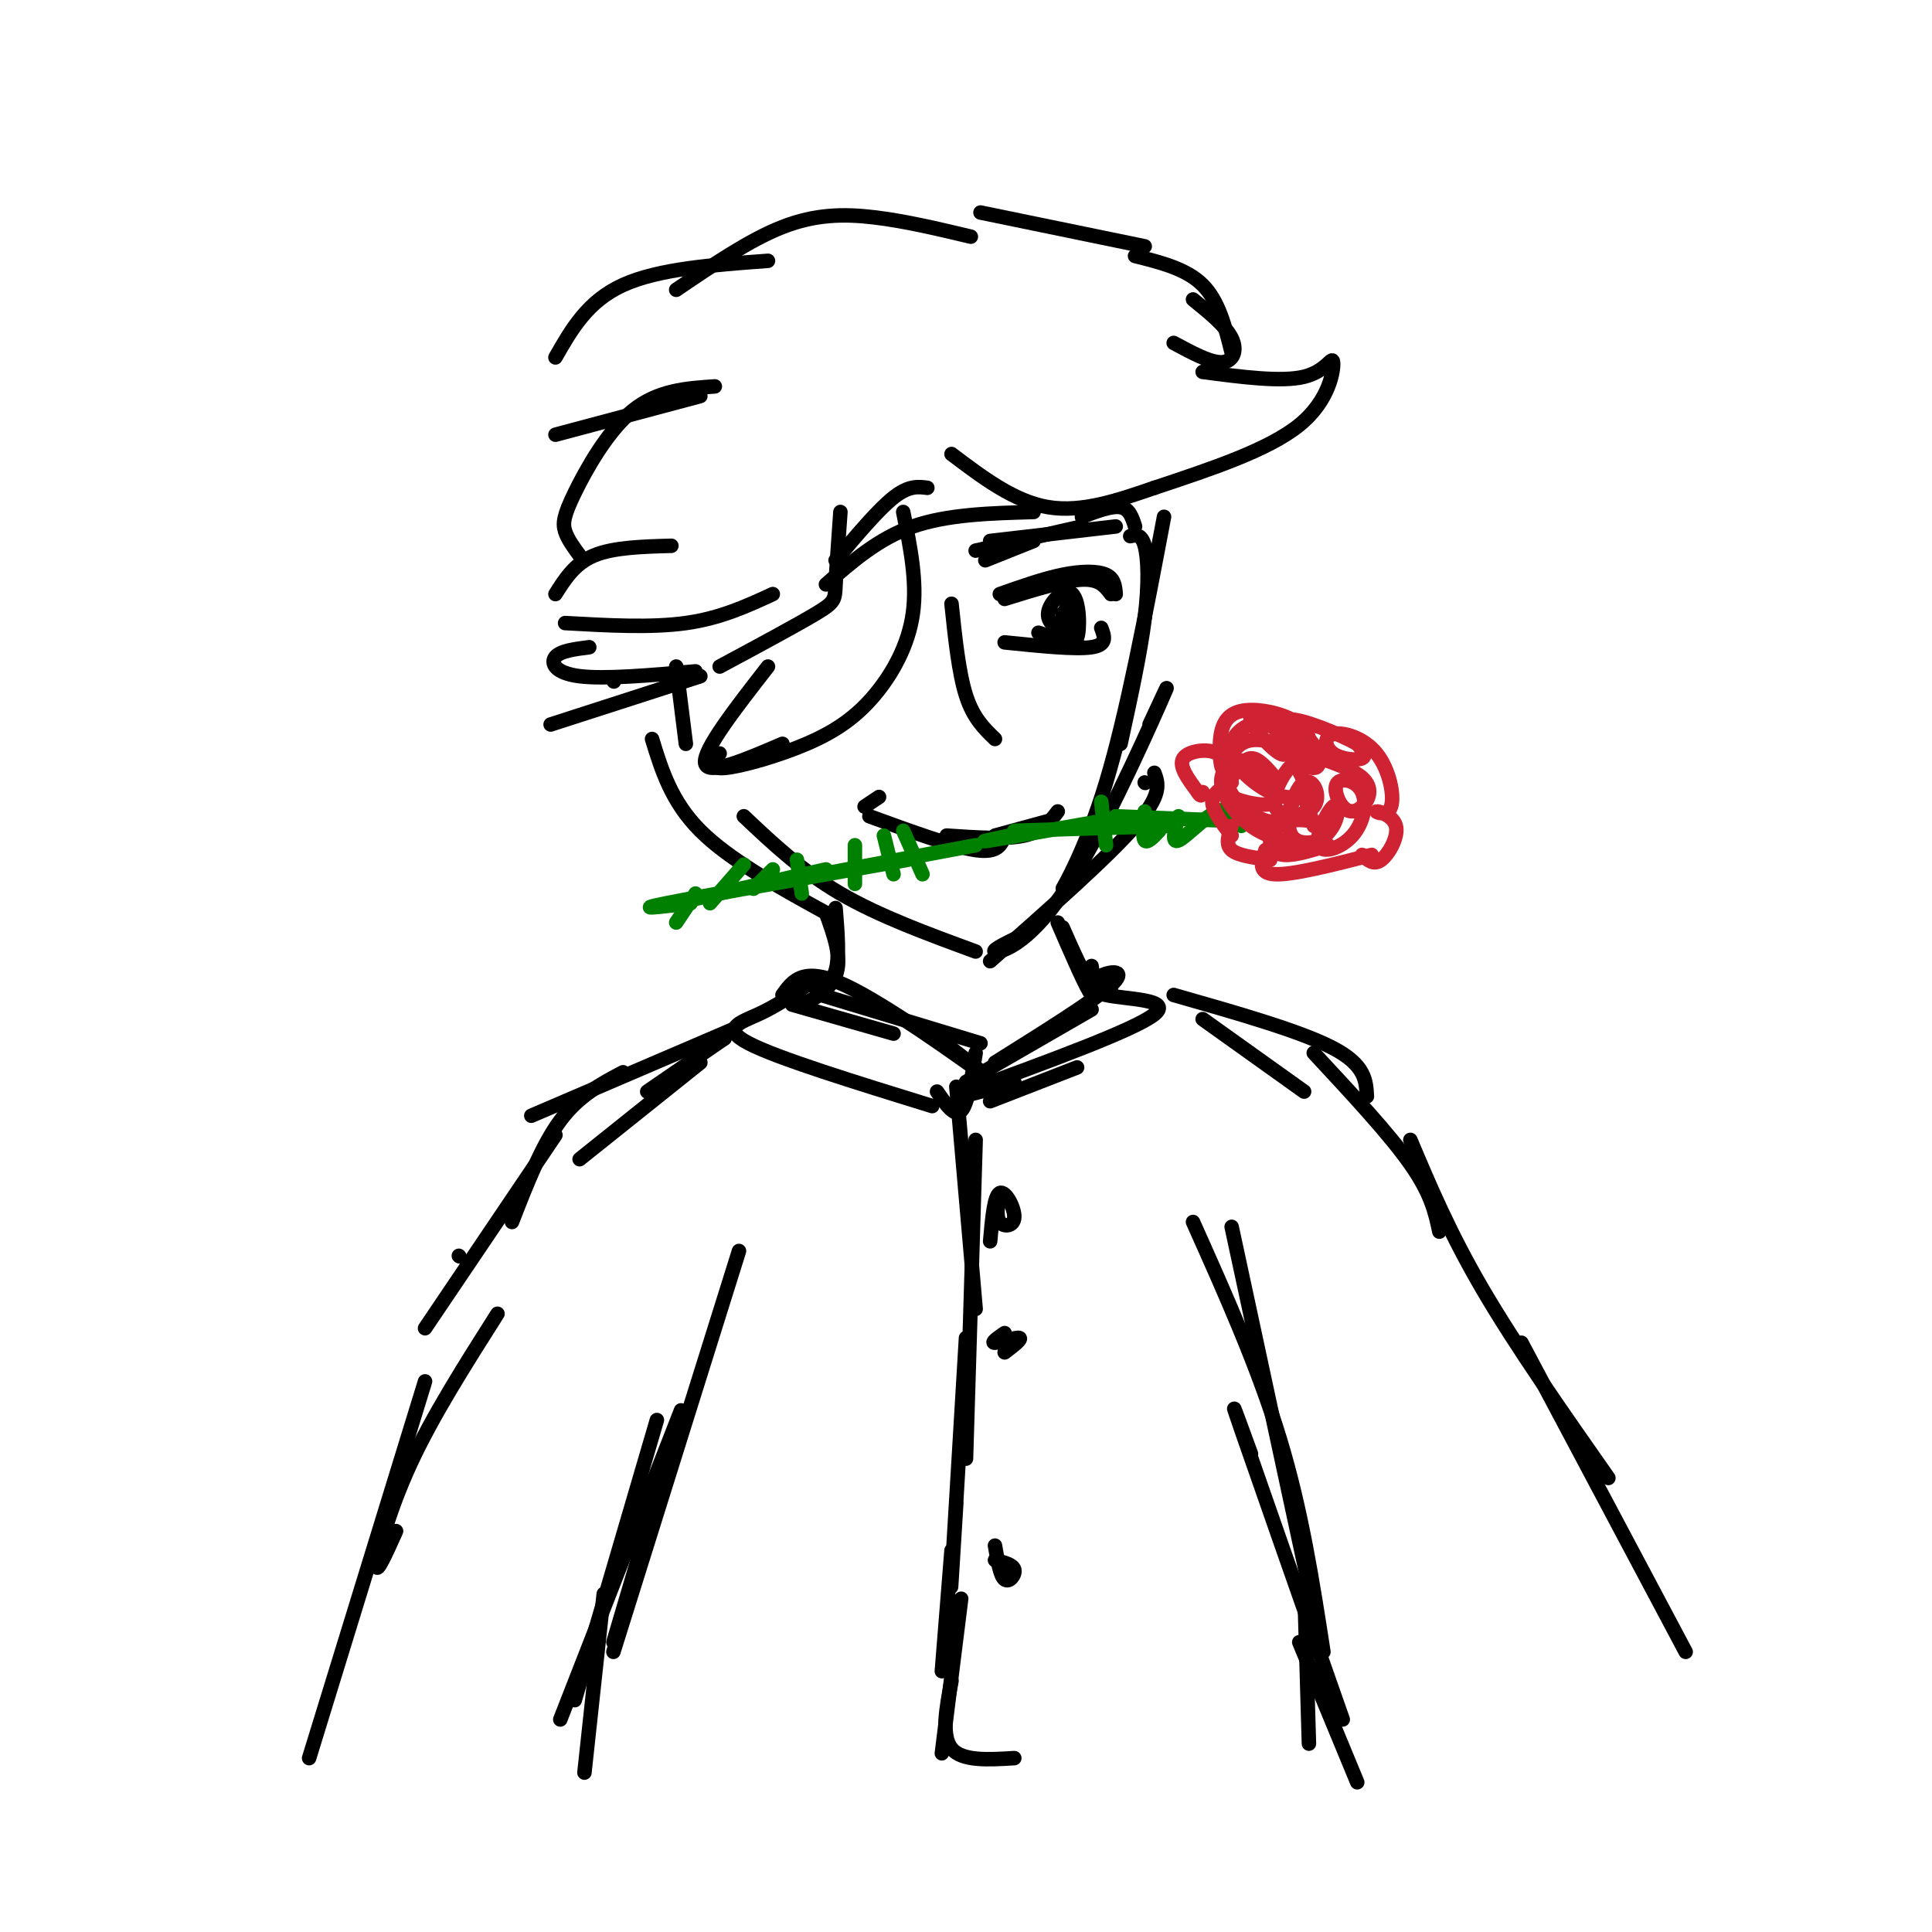 <svg viewBox='0 0 400 400' version='1.1' xmlns='http://www.w3.org/2000/svg' xmlns:xlink='http://www.w3.org/1999/xlink'><g fill='none' stroke='#000000' stroke-width='3' stroke-linecap='round' stroke-linejoin='round'><path d='M159,54c-11.333,0.833 -22.667,1.667 -30,5c-7.333,3.333 -10.667,9.167 -14,15'/><path d='M115,90c0.000,0.000 30.000,-8.000 30,-8'/><path d='M148,80c-5.905,0.399 -11.810,0.798 -17,5c-5.190,4.202 -9.667,12.208 -12,17c-2.333,4.792 -2.524,6.369 -2,8c0.524,1.631 1.762,3.315 3,5'/><path d='M115,123c2.000,-3.167 4.000,-6.333 8,-8c4.000,-1.667 10.000,-1.833 16,-2'/><path d='M117,129c8.917,0.500 17.833,1.000 25,0c7.167,-1.000 12.583,-3.500 18,-6'/><path d='M197,94c6.500,4.917 13.000,9.833 20,11c7.000,1.167 14.500,-1.417 22,-4'/><path d='M239,101c11.833,-3.929 23.667,-7.857 30,-13c6.333,-5.143 7.167,-11.500 7,-13c-0.167,-1.500 -1.333,1.857 -6,3c-4.667,1.143 -12.833,0.071 -21,-1'/><path d='M243,71c3.822,2.067 7.644,4.133 10,4c2.356,-0.133 3.244,-2.467 2,-5c-1.244,-2.533 -4.622,-5.267 -8,-8'/><path d='M255,73c-1.333,-5.333 -2.667,-10.667 -6,-14c-3.333,-3.333 -8.667,-4.667 -14,-6'/><path d='M237,51c0.000,0.000 -34.000,-7.000 -34,-7'/><path d='M201,49c-6.822,-1.622 -13.644,-3.244 -20,-4c-6.356,-0.756 -12.244,-0.644 -19,2c-6.756,2.644 -14.378,7.822 -22,13'/><path d='M174,106c-0.422,5.911 -0.844,11.822 -1,15c-0.156,3.178 -0.044,3.622 -4,6c-3.956,2.378 -11.978,6.689 -20,11'/><path d='M144,139c-9.422,0.822 -18.844,1.644 -24,1c-5.156,-0.644 -6.044,-2.756 -5,-4c1.044,-1.244 4.022,-1.622 7,-2'/><path d='M173,116c4.417,-5.250 8.833,-10.500 12,-13c3.167,-2.500 5.083,-2.250 7,-2'/><path d='M171,121c5.417,-4.750 10.833,-9.500 18,-12c7.167,-2.500 16.083,-2.750 25,-3'/><path d='M187,106c1.461,7.209 2.922,14.418 2,21c-0.922,6.582 -4.226,12.537 -8,17c-3.774,4.463 -8.016,7.432 -14,10c-5.984,2.568 -13.710,4.734 -17,5c-3.290,0.266 -2.145,-1.367 -1,-3'/><path d='M162,154c-7.750,3.333 -15.500,6.667 -16,4c-0.500,-2.667 6.250,-11.333 13,-20'/><path d='M145,140c0.000,0.000 -31.000,10.000 -31,10'/><path d='M127,141c0.000,0.000 0.100,0.100 0.1,0.1'/><path d='M140,138c0.000,0.000 2.000,16.000 2,16'/><path d='M135,153c2.000,6.500 4.000,13.000 10,19c6.000,6.000 16.000,11.500 26,17'/><path d='M154,169c6.000,5.667 12.000,11.333 20,16c8.000,4.667 18.000,8.333 28,12'/><path d='M205,199c12.167,-10.750 24.333,-21.500 30,-28c5.667,-6.500 4.833,-8.750 4,-11'/><path d='M237,162c0.000,0.000 0.100,0.100 0.1,0.1'/><path d='M213,193c-3.935,1.863 -7.869,3.726 -7,4c0.869,0.274 6.542,-1.042 14,-12c7.458,-10.958 16.702,-31.560 20,-39c3.298,-7.440 0.649,-1.720 -2,4'/><path d='M229,169c-4.533,7.556 -9.067,15.111 -9,15c0.067,-0.111 4.733,-7.889 9,-22c4.267,-14.111 8.133,-34.556 12,-55'/><path d='M232,154c2.044,-9.356 4.089,-18.711 5,-26c0.911,-7.289 0.689,-12.511 0,-15c-0.689,-2.489 -1.844,-2.244 -3,-2'/><path d='M220,127c1.199,3.219 2.399,6.437 3,5c0.601,-1.437 0.604,-7.530 -1,-9c-1.604,-1.470 -4.817,1.681 -5,4c-0.183,2.319 2.662,3.805 4,3c1.338,-0.805 1.169,-3.903 1,-7'/><path d='M222,123c-0.167,-0.333 -1.083,2.333 -2,5'/><path d='M207,123c4.533,-1.600 9.067,-3.200 13,-4c3.933,-0.800 7.267,-0.800 9,0c1.733,0.800 1.867,2.400 2,4'/><path d='M208,124c6.167,-1.917 12.333,-3.833 16,-4c3.667,-0.167 4.833,1.417 6,3'/><path d='M208,133c7.333,0.750 14.667,1.500 18,1c3.333,-0.500 2.667,-2.250 2,-4'/><path d='M215,131c0.000,0.000 9.000,3.000 9,3'/><path d='M197,125c0.750,7.167 1.500,14.333 3,19c1.500,4.667 3.750,6.833 6,9'/><path d='M180,169c8.667,3.167 17.333,6.333 22,7c4.667,0.667 5.333,-1.167 6,-3'/><path d='M196,173c6.083,0.417 12.167,0.833 16,0c3.833,-0.833 5.417,-2.917 7,-5'/><path d='M206,173c0.000,0.000 11.000,-3.000 11,-3'/><path d='M182,165c0.000,0.000 -3.000,2.000 -3,2'/><path d='M204,116c0.000,0.000 10.000,-4.000 10,-4'/><path d='M202,114c0.000,0.000 22.000,-5.000 22,-5'/><path d='M205,112c0.000,0.000 26.000,-3.000 26,-3'/><path d='M224,107c3.083,-1.167 6.167,-2.333 8,-2c1.833,0.333 2.417,2.167 3,4'/><path d='M173,188c0.417,5.167 0.833,10.333 0,13c-0.833,2.667 -2.917,2.833 -5,3'/><path d='M171,189c1.711,4.733 3.422,9.467 2,13c-1.422,3.533 -5.978,5.867 -8,6c-2.022,0.133 -1.511,-1.933 -1,-4'/><path d='M219,191c2.917,6.750 5.833,13.500 7,15c1.167,1.500 0.583,-2.250 0,-6'/><path d='M220,192c2.167,4.917 4.333,9.833 6,12c1.667,2.167 2.833,1.583 4,1'/><path d='M164,208c0.000,0.000 21.000,6.000 21,6'/><path d='M170,206c0.000,0.000 33.000,10.000 33,10'/><path d='M193,214c7.044,5.422 14.089,10.844 10,8c-4.089,-2.844 -19.311,-13.956 -28,-18c-8.689,-4.044 -10.844,-1.022 -13,2'/><path d='M167,204c-3.156,2.156 -6.311,4.311 -10,6c-3.689,1.689 -7.911,2.911 -2,6c5.911,3.089 21.956,8.044 38,13'/><path d='M194,226c1.833,2.667 3.667,5.333 5,4c1.333,-1.333 2.167,-6.667 3,-12'/><path d='M200,224c0.000,0.000 26.000,-15.000 26,-15'/><path d='M206,220c10.258,-6.421 20.517,-12.842 24,-16c3.483,-3.158 0.191,-3.053 -2,-2c-2.191,1.053 -3.282,3.053 1,4c4.282,0.947 13.938,0.842 10,4c-3.938,3.158 -21.469,9.579 -39,16'/><path d='M200,226c-4.833,2.333 2.583,0.167 10,-2'/><path d='M223,221c0.000,0.000 -18.000,7.000 -18,7'/><path d='M198,225c0.000,0.000 4.000,46.000 4,46'/><path d='M202,236c0.000,0.000 -2.000,66.000 -2,66'/><path d='M207,247c-0.417,2.440 -0.833,4.881 0,6c0.833,1.119 2.917,0.917 3,-1c0.083,-1.917 -1.833,-5.548 -3,-5c-1.167,0.548 -1.583,5.274 -2,10'/><path d='M200,277c-1.333,22.167 -2.667,44.333 -3,50c-0.333,5.667 0.333,-5.167 1,-16'/><path d='M208,276c-1.467,1.022 -2.933,2.044 -2,2c0.933,-0.044 4.267,-1.156 5,-1c0.733,0.156 -1.133,1.578 -3,3'/><path d='M206,320c0.533,3.133 1.067,6.267 2,7c0.933,0.733 2.267,-0.933 2,-2c-0.267,-1.067 -2.133,-1.533 -4,-2'/><path d='M197,321c0.000,0.000 -2.000,25.000 -2,25'/><path d='M199,331c0.000,0.000 -4.000,32.000 -4,32'/><path d='M197,348c-1.083,5.667 -2.167,11.333 0,14c2.167,2.667 7.583,2.333 13,2'/><path d='M150,215c0.000,0.000 -2.000,1.000 -2,1'/><path d='M150,215c0.000,0.000 -16.000,11.000 -16,11'/><path d='M145,220c0.000,0.000 -25.000,20.000 -25,20'/><path d='M152,213c0.000,0.000 -42.000,18.000 -42,18'/><path d='M129,222c-4.583,2.417 -9.167,4.833 -13,10c-3.833,5.167 -6.917,13.083 -10,21'/><path d='M115,235c0.000,0.000 -27.000,40.000 -27,40'/><path d='M95,260c0.000,0.000 0.100,0.100 0.1,0.1'/><path d='M249,211c0.000,0.000 21.000,15.000 21,15'/><path d='M243,206c13.167,3.750 26.333,7.500 33,11c6.667,3.500 6.833,6.750 7,10'/><path d='M272,218c7.833,8.417 15.667,16.833 20,23c4.333,6.167 5.167,10.083 6,14'/><path d='M292,236c4.083,9.667 8.167,19.333 15,31c6.833,11.667 16.417,25.333 26,39'/><path d='M315,278c0.000,0.000 34.000,64.000 34,64'/><path d='M103,272c-6.733,10.600 -13.467,21.200 -18,31c-4.533,9.800 -6.867,18.800 -7,21c-0.133,2.200 1.933,-2.400 4,-7'/><path d='M88,286c0.000,0.000 -24.000,78.000 -24,78'/><path d='M136,294c0.000,0.000 -17.000,58.000 -17,58'/><path d='M116,356c0.000,0.000 25.000,-64.000 25,-64'/><path d='M127,342c0.000,0.000 26.000,-83.000 26,-83'/><path d='M140,296c0.000,0.000 -13.000,44.000 -13,44'/><path d='M125,330c0.000,0.000 -4.000,37.000 -4,37'/><path d='M271,361c0.000,0.000 -1.000,-34.000 -1,-34'/><path d='M278,356c-8.917,-25.417 -17.833,-50.833 -21,-60c-3.167,-9.167 -0.583,-2.083 2,5'/><path d='M274,342c-2.250,-14.583 -4.500,-29.167 -9,-44c-4.500,-14.833 -11.250,-29.917 -18,-45'/><path d='M255,254c0.000,0.000 17.000,79.000 17,79'/><path d='M269,340c0.000,0.000 12.000,29.000 12,29'/></g>
<g fill='none' stroke='#008000' stroke-width='3' stroke-linecap='round' stroke-linejoin='round'><path d='M140,187c0.000,0.000 31.000,-7.000 31,-7'/><path d='M143,187c-6.250,0.750 -12.500,1.500 -5,0c7.500,-1.500 28.750,-5.250 50,-9'/><path d='M170,181c0.000,0.000 32.000,-6.000 32,-6'/><path d='M187,172c0.000,0.000 4.000,9.000 4,9'/><path d='M183,173c0.000,0.000 2.000,8.000 2,8'/><path d='M177,175c0.000,0.000 0.000,8.000 0,8'/><path d='M165,178c0.000,0.000 1.000,7.000 1,7'/><path d='M160,180c0.000,0.000 -4.000,4.000 -4,4'/><path d='M154,179c0.000,0.000 -7.000,8.000 -7,8'/><path d='M144,185c0.000,0.000 -4.000,6.000 -4,6'/><path d='M209,173c-3.583,0.750 -7.167,1.500 -4,1c3.167,-0.500 13.083,-2.250 23,-4'/><path d='M210,172c0.000,0.000 32.000,-1.000 32,-1'/><path d='M231,169c0.000,0.000 25.000,1.000 25,1'/><path d='M228,166c0.000,0.000 1.000,9.000 1,9'/><path d='M237,168c-0.250,2.667 -0.500,5.333 0,6c0.500,0.667 1.750,-0.667 3,-2'/><path d='M244,169c-0.778,2.844 -1.556,5.689 0,5c1.556,-0.689 5.444,-4.911 8,-6c2.556,-1.089 3.778,0.956 5,3'/></g>
<g fill='none' stroke='#cf2233' stroke-width='3' stroke-linecap='round' stroke-linejoin='round'><path d='M255,162c-2.000,1.083 -4.000,2.167 -4,4c0.000,1.833 2.000,4.417 4,7'/><path d='M255,171c-0.667,1.917 -1.333,3.833 0,5c1.333,1.167 4.667,1.583 8,2'/><path d='M262,176c-0.833,2.417 -1.667,4.833 2,5c3.667,0.167 11.833,-1.917 20,-4'/><path d='M282,177c1.204,1.111 2.407,2.223 4,1c1.593,-1.223 3.575,-4.780 3,-7c-0.575,-2.220 -3.708,-3.103 -4,-3c-0.292,0.103 2.256,1.193 3,-1c0.744,-2.193 -0.317,-7.668 -3,-11c-2.683,-3.332 -6.987,-4.522 -9,-4c-2.013,0.522 -1.734,2.756 0,4c1.734,1.244 4.924,1.498 6,1c1.076,-0.498 0.038,-1.749 -1,-3'/><path d='M281,154c-3.487,-1.950 -11.706,-5.325 -14,-5c-2.294,0.325 1.335,4.351 3,5c1.665,0.649 1.364,-2.079 -1,-4c-2.364,-1.921 -6.791,-3.034 -10,-3c-3.209,0.034 -5.200,1.216 -6,4c-0.800,2.784 -0.410,7.169 0,8c0.410,0.831 0.841,-1.892 -1,-3c-1.841,-1.108 -5.955,-0.602 -7,1c-1.045,1.602 0.977,4.301 3,7'/><path d='M248,164c0.667,1.167 0.833,0.583 1,0'/><path d='M264,161c-1.740,-2.045 -3.479,-4.089 -5,-4c-1.521,0.089 -2.822,2.312 -4,4c-1.178,1.688 -2.232,2.842 0,4c2.232,1.158 7.751,2.319 9,1c1.249,-1.319 -1.773,-5.119 -4,-7c-2.227,-1.881 -3.659,-1.844 -5,-1c-1.341,0.844 -2.592,2.497 -2,5c0.592,2.503 3.026,5.858 6,8c2.974,2.142 6.487,3.071 10,4'/><path d='M269,175c3.057,0.085 5.700,-1.703 7,-4c1.300,-2.297 1.258,-5.104 0,-4c-1.258,1.104 -3.730,6.117 -3,8c0.730,1.883 4.663,0.635 7,-2c2.337,-2.635 3.078,-6.657 2,-9c-1.078,-2.343 -3.977,-3.006 -5,-2c-1.023,1.006 -0.171,3.682 1,5c1.171,1.318 2.661,1.278 4,0c1.339,-1.278 2.525,-3.794 0,-6c-2.525,-2.206 -8.763,-4.103 -15,-6'/><path d='M267,155c-1.270,0.299 3.054,4.046 5,4c1.946,-0.046 1.513,-3.887 -2,-7c-3.513,-3.113 -10.108,-5.499 -11,-4c-0.892,1.499 3.917,6.882 6,8c2.083,1.118 1.440,-2.029 0,-4c-1.440,-1.971 -3.676,-2.766 -6,-2c-2.324,0.766 -4.736,3.092 -4,6c0.736,2.908 4.621,6.398 8,8c3.379,1.602 6.251,1.315 7,0c0.749,-1.315 -0.626,-3.657 -2,-6'/><path d='M268,158c-1.714,0.989 -5.000,6.460 -4,9c1.000,2.540 6.284,2.149 8,0c1.716,-2.149 -0.137,-6.057 -2,-5c-1.863,1.057 -3.737,7.080 -3,10c0.737,2.920 4.087,2.739 6,2c1.913,-0.739 2.391,-2.035 1,-3c-1.391,-0.965 -4.651,-1.599 -7,-1c-2.349,0.599 -3.786,2.430 -4,4c-0.214,1.570 0.796,2.877 3,3c2.204,0.123 5.602,-0.939 9,-2'/><path d='M265,154c-2.903,-0.707 -5.806,-1.415 -8,0c-2.194,1.415 -3.679,4.951 -3,8c0.679,3.049 3.522,5.611 6,7c2.478,1.389 4.590,1.605 6,0c1.410,-1.605 2.117,-5.030 3,-5c0.883,0.030 1.941,3.515 3,7'/></g>
</svg>